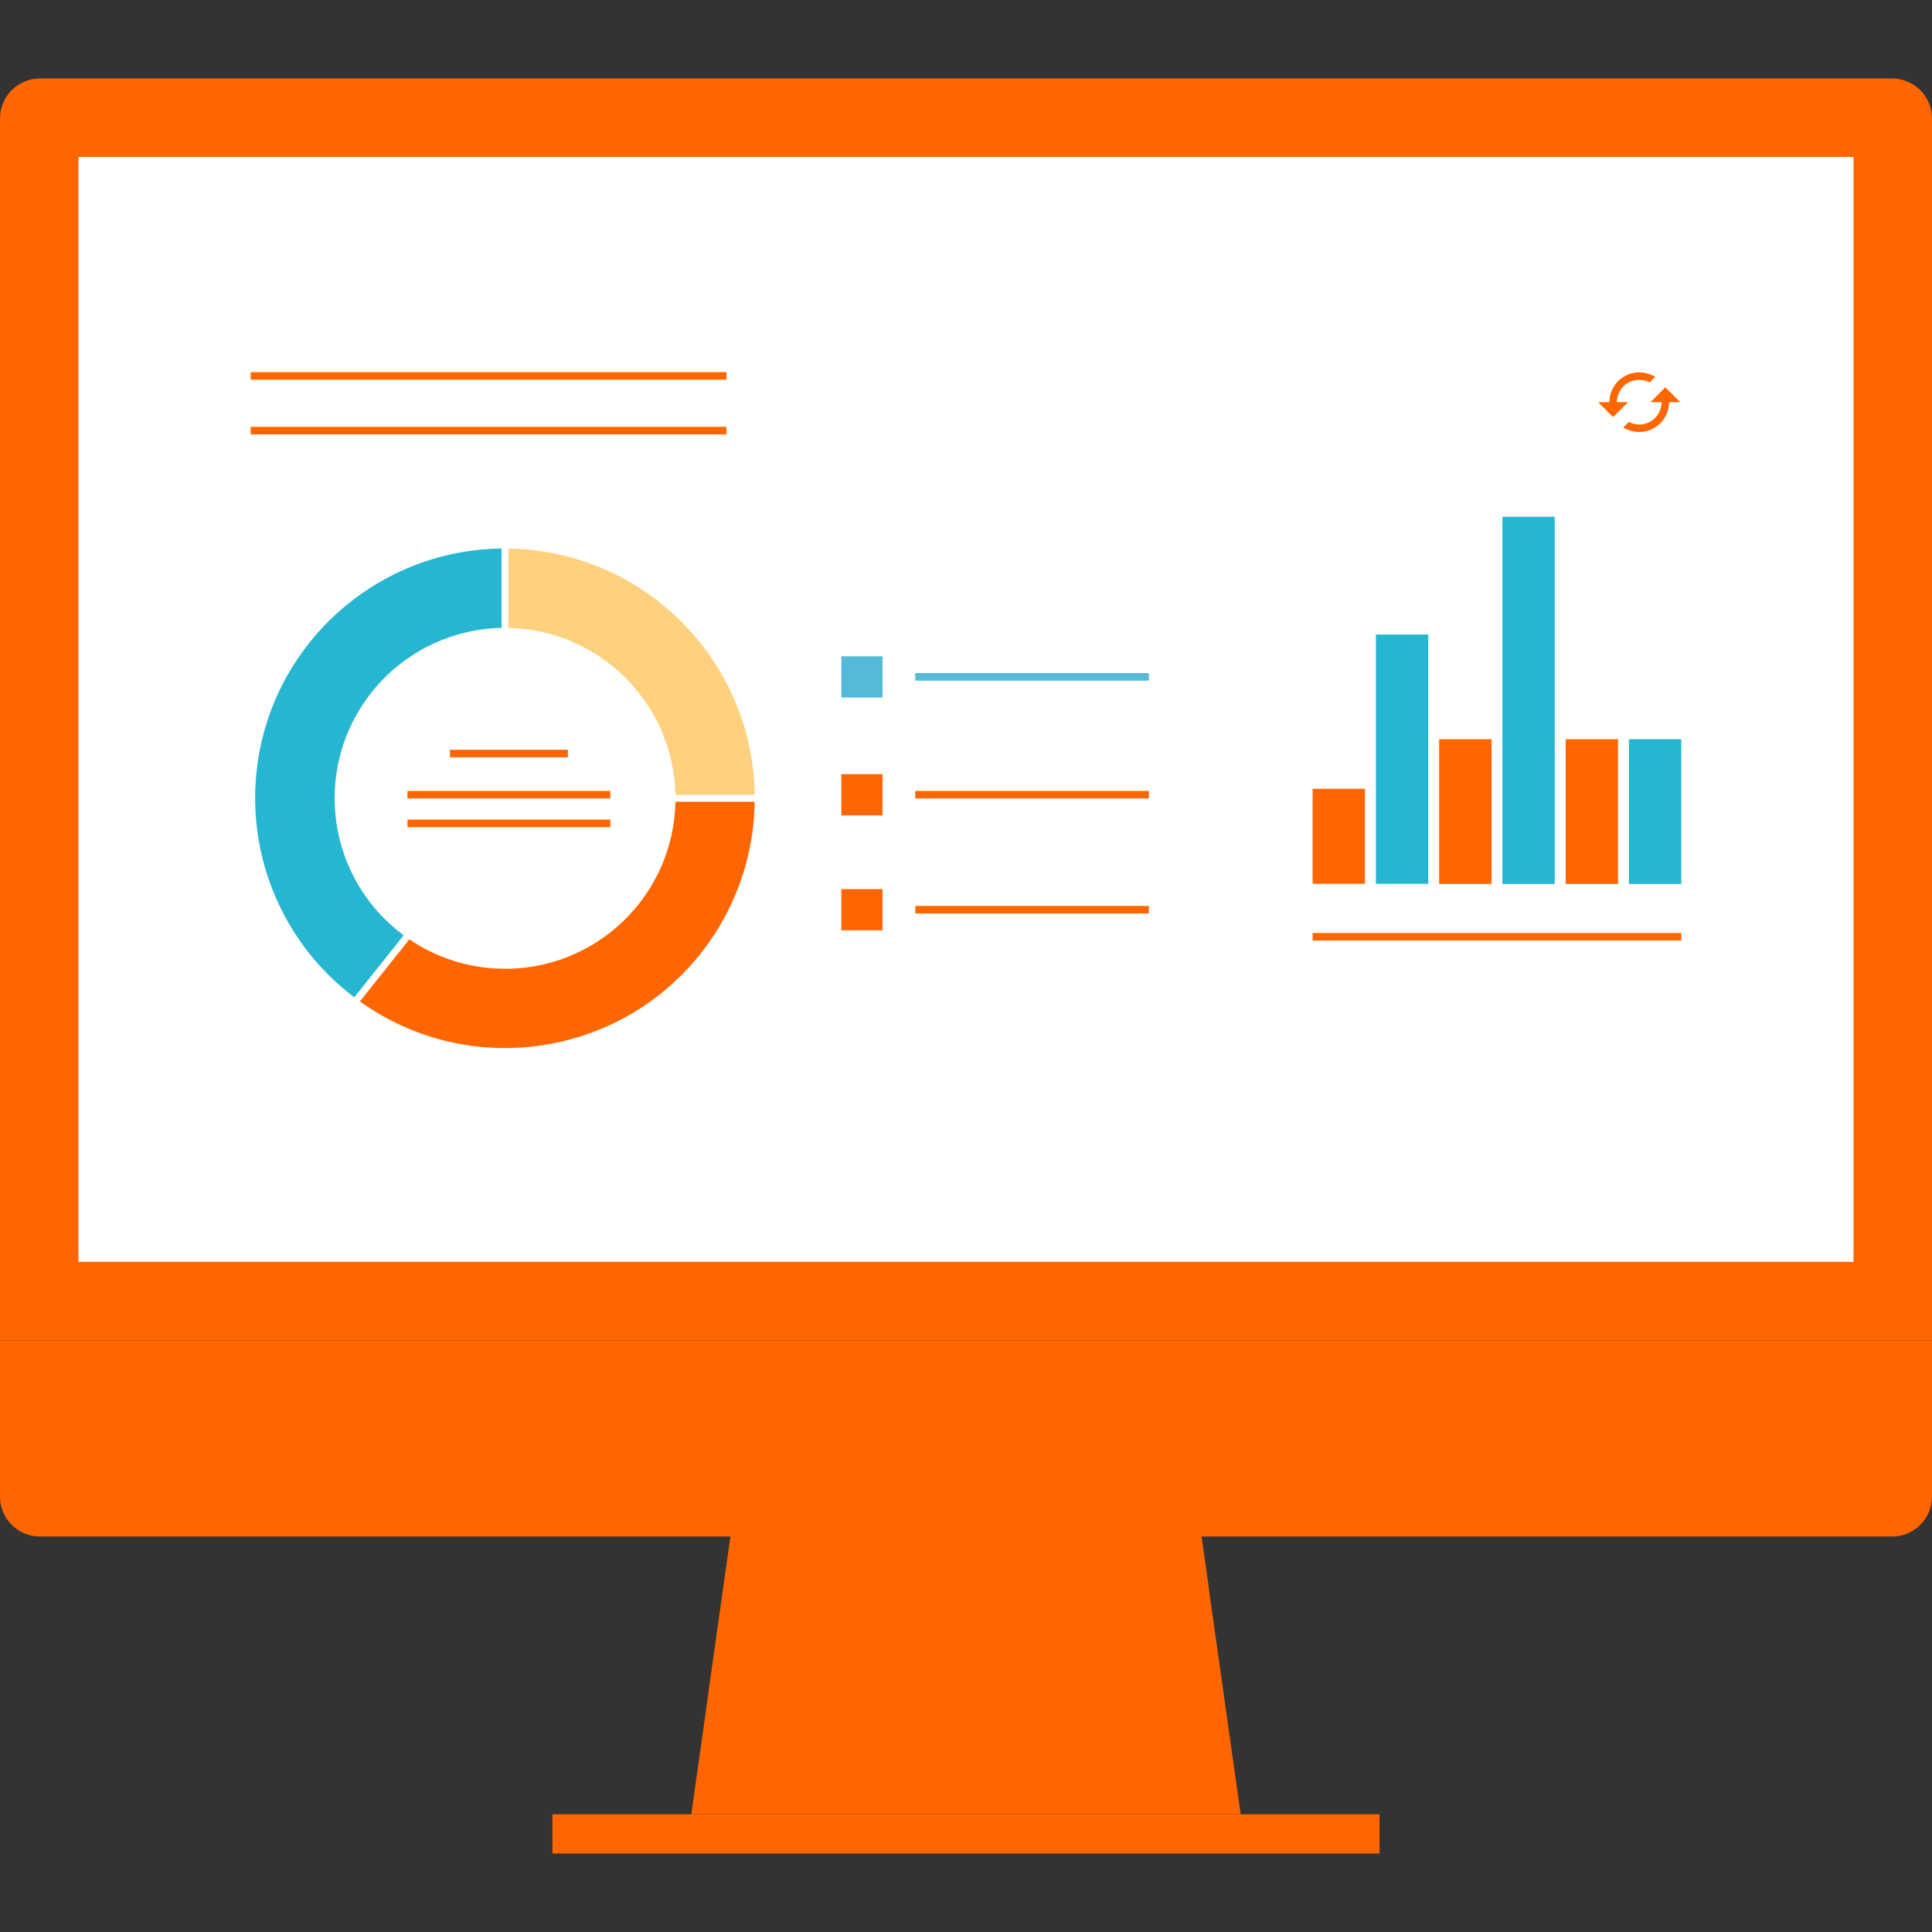 <svg xmlns="http://www.w3.org/2000/svg" xmlns:xlink="http://www.w3.org/1999/xlink" id="Layer_1" viewBox="0 0 512 512" xml:space="preserve" width="800px" height="800px" fill="#000000"><rect x="0" y="0" width="512" height="512" fill="#333333" stroke="none"/><g id="SVGRepo_bgCarrier" stroke-width="0"></g><g id="SVGRepo_tracerCarrier" stroke-linecap="round" stroke-linejoin="round"></g><g id="SVGRepo_iconCarrier"> <path style="fill:#FF6600;" d="M0,355.2v-324c0.104-5.704,4.696-10.296,10.4-10.4h491.2c5.704,0.104,10.296,4.696,10.4,10.4v324H0z"></path> <g> <path style="fill:#FF6600;" d="M512,355.2v41.6c-0.104,5.704-4.696,10.296-10.4,10.4H10.4c-5.704-0.104-10.296-4.696-10.4-10.4 v-41.6H512z"></path> <rect x="146.4" y="480.8" style="fill:#FF6600;" width="219.2" height="10.4"></rect> </g> <polygon style="fill:#FF6600;" points="328.8,480.8 183.2,480.8 193.6,407.2 318.4,407.2 "></polygon> <rect x="20.8" y="41.6" style="fill:#FFFFFF;" width="470.4" height="292.8"></rect> <polygon style="fill:#FF6600;" points="318.4,407.2 193.6,407.2 187.792,448.28 320.272,420.424 "></polygon> <path style="fill:#FF6600;" d="M426.512,106.584h-2.968l3.952,3.952l3.952-3.952h-2.968c0.008-3.272,2.656-5.92,5.928-5.928 c0.96,0.016,1.912,0.256,2.768,0.688l1.48-1.48c-1.296-0.752-2.752-1.16-4.248-1.184C430.048,98.696,426.52,102.224,426.512,106.584 L426.512,106.584z M440.344,106.584c-0.008,3.272-2.656,5.92-5.928,5.928c-0.96-0.016-1.912-0.256-2.768-0.688l-1.48,1.48 c1.296,0.752,2.752,1.16,4.248,1.184c4.36-0.016,7.888-3.544,7.904-7.904h2.968l-3.952-3.952l-3.952,3.952H440.344z"></path> <path style="fill:#FFD07D;" d="M134.752,166.4c24.216,0.528,43.712,20.024,44.24,44.24H200 c-0.536-35.816-29.448-64.728-65.264-65.264L134.752,166.4z"></path> <path style="fill:#FF6600;" d="M179,212.472c-0.496,24.936-21.112,44.752-46.048,44.256c-8.736-0.176-17.24-2.88-24.472-7.792 l-13.104,16.456c29.712,21.256,71.024,14.4,92.28-15.312c7.856-10.984,12.168-24.104,12.344-37.608H179z"></path> <path style="fill:#25B6D2;" d="M93.888,264.304l13.088-16.44c-20.048-14.84-24.272-43.128-9.432-63.176 c8.32-11.24,21.376-17.992,35.36-18.288v-21.04c-36.544,0.488-65.768,30.504-65.28,67.04 C67.896,232.832,77.584,251.984,93.888,264.304L93.888,264.304z"></path> <rect x="347.856" y="209.04" style="fill:#FF6600;" width="13.872" height="25.184"></rect> <rect x="364.624" y="168.16" style="fill:#25B6D2;" width="13.872" height="66.072"></rect> <rect x="381.392" y="195.896" style="fill:#FF6600;" width="13.872" height="38.352"></rect> <rect x="398.152" y="136.96" style="fill:#25B6D2;" width="13.872" height="97.288"></rect> <rect x="414.92" y="195.896" style="fill:#FF6600;" width="13.872" height="38.352"></rect> <rect x="431.688" y="195.896" style="fill:#25B6D2;" width="13.872" height="38.352"></rect> <polygon style="fill:#53BAD8;" points="233.88,173.928 222.96,173.928 222.96,184.848 233.88,184.848 "></polygon> <rect x="222.96" y="205.16" style="fill:#FF6600;" width="10.92" height="10.92"></rect> <rect x="222.96" y="235.624" style="fill:#FF6600;" width="10.92" height="10.92"></rect> <rect x="242.56" y="178.384" style="fill:#53BAD8;" width="61.912" height="2"></rect> <g> <rect x="66.44" y="113.12" style="fill:#FF6600;" width="126.08" height="2"></rect> <rect x="347.856" y="247.256" style="fill:#FF6600;" width="97.704" height="2"></rect> <rect x="66.44" y="98.624" style="fill:#FF6600;" width="126.08" height="2"></rect> </g> <g> <rect x="242.56" y="209.6" style="fill:#FF6600;" width="61.912" height="2"></rect> <rect x="119.24" y="198.688" style="fill:#FF6600;" width="31.24" height="2"></rect> </g> <g> <rect x="107.984" y="209.6" style="fill:#FF6600;" width="53.76" height="2"></rect> <rect x="107.984" y="217.2" style="fill:#FF6600;" width="53.76" height="2"></rect> <rect x="242.56" y="240.08" style="fill:#FF6600;" width="61.912" height="2"></rect> </g> </g></svg>
